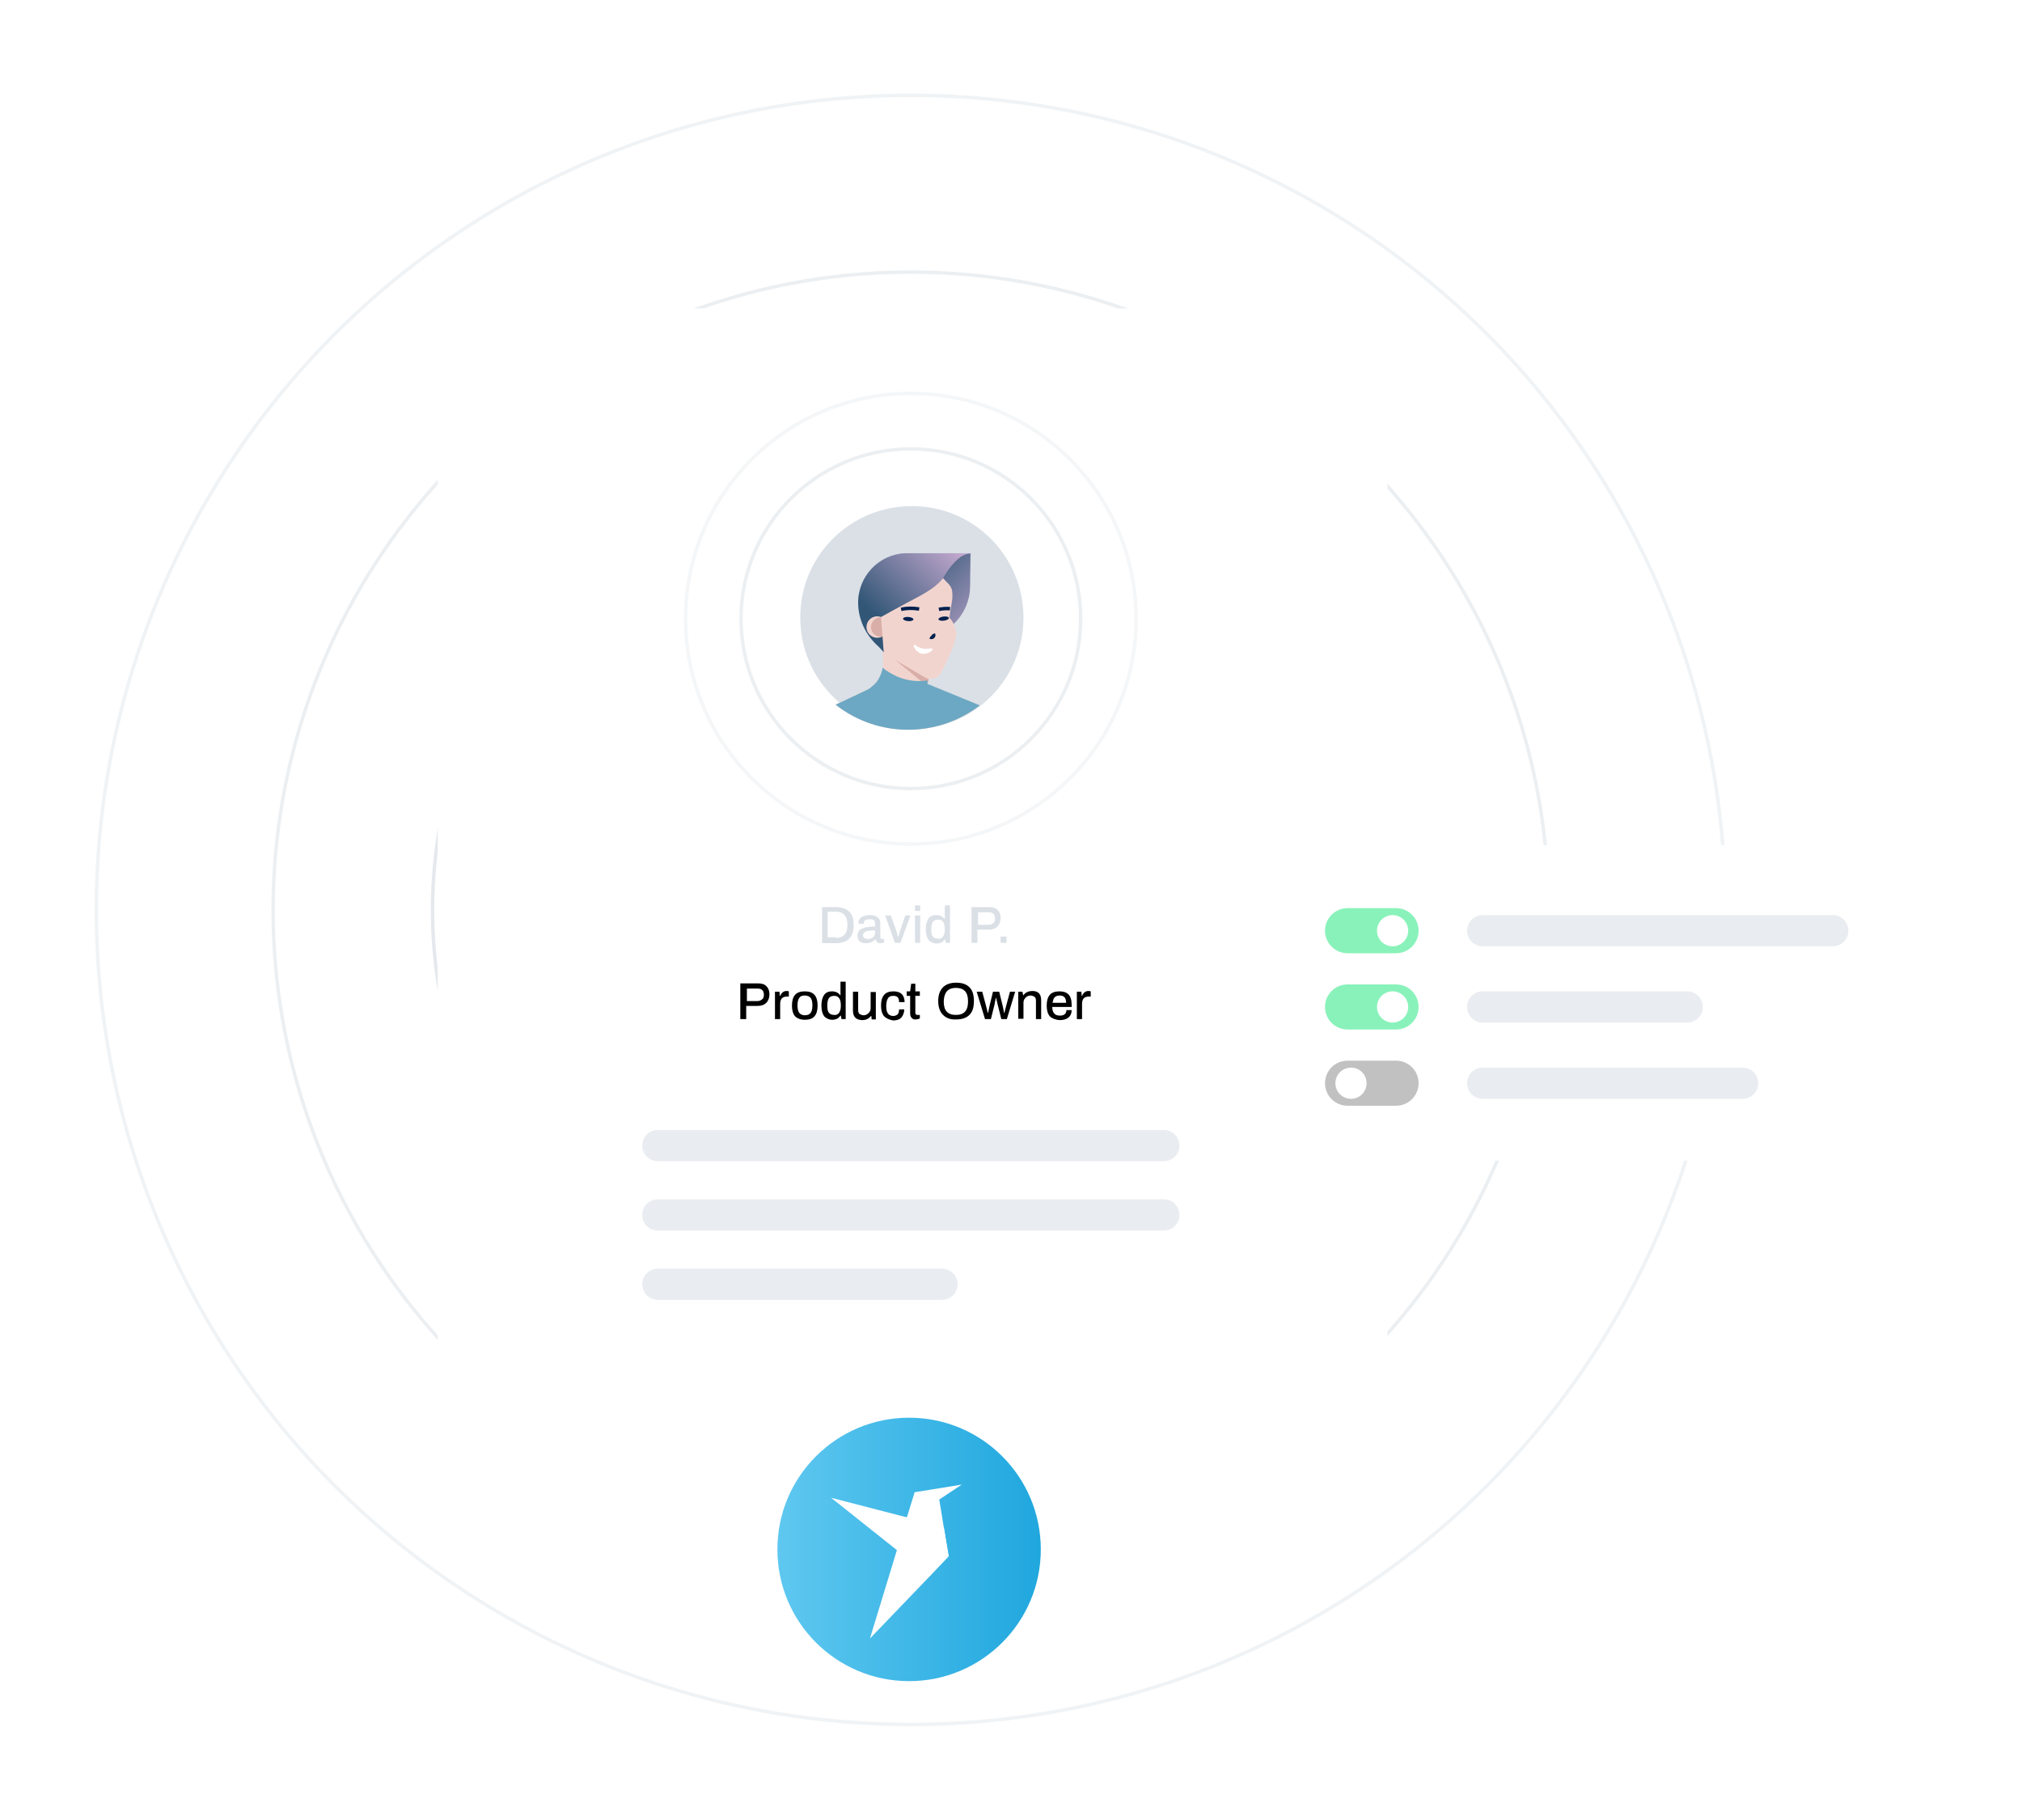 <?xml version="1.0" encoding="UTF-8"?> <!-- Generator: Adobe Illustrator 25.0.0, SVG Export Plug-In . SVG Version: 6.00 Build 0) --> <svg xmlns="http://www.w3.org/2000/svg" xmlns:xlink="http://www.w3.org/1999/xlink" version="1.1" id="Capa_1" x="0px" y="0px" viewBox="0 0 583.4 525" style="enable-background:new 0 0 583.4 525;" xml:space="preserve"> <style type="text/css"> .st0{opacity:0.7;} .st1{fill:none;} .st2{fill:none;stroke:#DAE0E6;} .st3{opacity:0.5;} .st4{opacity:0.4;} .st5{fill:#DAE0E6;} .st6{fill:#FFFFFF;} .st7{fill:url(#Elipse_19-2_1_);} .st8{opacity:0.3;} .st9{enable-background:new ;} .st10{opacity:0.6;fill:#DAE0E6;enable-background:new ;} .st11{opacity:0.7;fill:#A7A7A7;enable-background:new ;} .st12{opacity:0.7;fill:#58ED9D;enable-background:new ;} .st13{fill:#F2D4CF;} .st14{fill:#DAAEA8;} .st15{fill:url(#Trazado_104_1_);} .st16{fill:url(#Trazado_105_1_);} .st17{fill:none;stroke:#00214E;stroke-miterlimit:10;} .st18{fill:#02214E;stroke:#02214E;stroke-width:1;stroke-miterlimit:9.998;} .st19{fill:#00214E;} .st20{fill:#6CA8C3;} </style> <g id="ilu2" transform="translate(-229 -1683)"> <g id="Elipse_16" transform="translate(326 1780)" class="st0"> <circle class="st1" cx="165.8" cy="165.5" r="138.5"></circle> <circle class="st2" cx="165.8" cy="165.5" r="138"></circle> </g> <g id="Elipse_17" transform="translate(280 1734)" class="st3"> <circle class="st1" cx="211.8" cy="211.5" r="184.5"></circle> <circle class="st2" cx="211.8" cy="211.5" r="184"></circle> </g> <g id="Elipse_15" transform="translate(229 1683)" class="st4"> <circle class="st1" cx="262.8" cy="262.5" r="235.5"></circle> <circle class="st2" cx="262.8" cy="262.5" r="235"></circle> </g> <circle id="Elipse_18" class="st5" cx="491.8" cy="1945.5" r="84.5"></circle> <g transform="matrix(1, 0, 0, 1, 229, 1683)"> <g id="Rectángulo_13-2"> <image style="overflow:visible;opacity:0.75;" width="335" height="417" transform="matrix(1 0 0 1 102 64)"> </image> <g> <path class="st6" d="M141.3,89h244c8.3,0,15,6.7,15,15v327c0,8.3-6.7,15-15,15h-244c-8.3,0-15-6.7-15-15V104 C126.3,95.7,133,89,141.3,89z"></path> </g> </g> </g> <g transform="matrix(1, 0, 0, 1, 229, 1683)"> <linearGradient id="Elipse_19-2_1_" gradientUnits="userSpaceOnUse" x1="-663.957" y1="801.689" x2="-664.957" y2="801.689" gradientTransform="matrix(76 0 0 -76 50761.055 61375.363)"> <stop offset="0" style="stop-color:#20A7DE"></stop> <stop offset="1" style="stop-color:#5FC8F0"></stop> </linearGradient> <circle id="Elipse_19-2" class="st7" cx="262.3" cy="447" r="38"></circle> </g> <path id="Trazado_3" class="st6" d="M492.9,2113.5l-3.7,12l-2.7,8.9l-6.5,21.3l17.2-17.9l5.5-5.8l-1.4-8.4l-1.3-8l6.5-4.3 L492.9,2113.5z"></path> <path id="Trazado_4" class="st6" d="M468.8,2115.1l28.4,22.6l5.5-5.8l-1.4-8.4L468.8,2115.1z"></path> <g id="Elipse_12" transform="translate(415 1785)" class="st3"> <circle class="st1" cx="76.8" cy="76.5" r="49.5"></circle> <circle class="st2" cx="76.8" cy="76.5" r="49"></circle> </g> <g id="Elipse_20" transform="translate(399 1769)" class="st8"> <circle class="st1" cx="92.8" cy="92.5" r="65.5"></circle> <circle class="st2" cx="92.8" cy="92.5" r="65"></circle> </g> <g class="st9"> <path class="st5" d="M466.2,1944.7h4c1.6,0,2.9,0.4,3.8,1.3c0.9,0.8,1.3,2.1,1.3,3.9c0,1.7-0.4,3-1.3,3.9 c-0.9,0.9-2.1,1.3-3.8,1.3h-4V1944.7z M470.1,1953.6c1.1,0,1.9-0.3,2.5-0.9c0.6-0.6,0.9-1.5,0.9-2.8v-0.2c0-1.3-0.3-2.2-0.9-2.8 c-0.6-0.6-1.4-0.9-2.5-0.9h-2.3v7.4H470.1z"></path> <path class="st5" d="M477.2,1954.7c-0.5-0.3-0.8-0.9-0.8-1.7c0-1,0.4-1.7,1.3-2.1c0.9-0.4,2.1-0.6,3.8-0.6v-0.8 c0-0.4-0.1-0.8-0.3-1c-0.2-0.2-0.6-0.3-1.3-0.3c-0.6,0-1,0.1-1.3,0.3c-0.2,0.2-0.4,0.5-0.4,0.8v0.2h-1.5c0-0.1,0-0.2,0-0.3 c0-0.7,0.3-1.2,0.9-1.6s1.4-0.6,2.3-0.6c1,0,1.8,0.2,2.3,0.6c0.5,0.4,0.8,1,0.8,1.8v4c0,0.2,0.1,0.3,0.2,0.4 c0.1,0.1,0.2,0.1,0.4,0.1h0.5v1c-0.3,0.1-0.6,0.2-1.1,0.2c-0.4,0-0.7-0.1-0.9-0.3c-0.2-0.2-0.4-0.5-0.5-0.8h-0.1 c-0.3,0.4-0.6,0.6-1.1,0.8s-0.9,0.3-1.5,0.3C478.3,1955.2,477.7,1955,477.2,1954.7z M480.9,1953.4c0.4-0.4,0.6-0.8,0.6-1.5v-0.5 c-1.1,0-2,0.1-2.6,0.3c-0.6,0.2-0.9,0.6-0.9,1.1c0,0.4,0.1,0.6,0.4,0.8c0.2,0.2,0.6,0.3,1.1,0.3 C480,1953.9,480.5,1953.7,480.9,1953.4z"></path> <path class="st5" d="M484.4,1947.1h1.6l1.4,3.8c0.2,0.5,0.4,1.3,0.7,2.4h0.1c0.3-1.1,0.5-1.9,0.7-2.4l1.3-3.8h1.5l-2.9,7.9h-1.6 L484.4,1947.1z"></path> <path class="st5" d="M493,1944.2h1.5v1.6H493V1944.2z M493,1947.1h1.5v7.9H493V1947.1z"></path> <path class="st5" d="M496.9,1954.2c-0.5-0.7-0.8-1.7-0.8-3.1c0-1.4,0.3-2.4,0.8-3.1c0.5-0.7,1.3-1,2.2-1c1.1,0,1.9,0.4,2.4,1.1 h0.1v-3.9h1.5v10.8h-1.2l-0.2-1h-0.1c-0.3,0.4-0.6,0.7-1,0.9c-0.4,0.2-0.9,0.3-1.4,0.3C498.2,1955.2,497.5,1954.8,496.9,1954.2z M501.1,1953.2c0.3-0.5,0.5-1.1,0.5-2v-0.1c0-1.9-0.6-2.8-1.9-2.8c-0.7,0-1.2,0.2-1.5,0.6c-0.3,0.4-0.5,1.1-0.5,2.1v0.1 c0,1,0.1,1.7,0.5,2.1c0.3,0.4,0.8,0.6,1.5,0.6C500.3,1953.9,500.8,1953.6,501.1,1953.2z"></path> <path class="st5" d="M509.5,1944.7h5c1.1,0,1.9,0.3,2.4,0.9c0.6,0.6,0.8,1.4,0.8,2.3s-0.3,1.8-0.9,2.4s-1.4,0.9-2.5,0.9h-3.3v3.8 h-1.7V1944.7z M514.3,1949.8c0.5,0,0.9-0.2,1.3-0.5s0.5-0.8,0.5-1.3s-0.1-1-0.4-1.3c-0.3-0.3-0.7-0.5-1.3-0.5h-3.2v3.6H514.3z"></path> <path class="st5" d="M517.7,1953.2h1.7v1.8h-1.7V1953.2z"></path> </g> <g class="st9"> <path d="M442.8,1966.7h5c1.1,0,1.9,0.3,2.4,0.9c0.6,0.6,0.8,1.4,0.8,2.3s-0.3,1.8-0.9,2.4s-1.4,0.9-2.5,0.9h-3.3v3.8h-1.7V1966.7z M447.6,1971.8c0.5,0,0.9-0.2,1.3-0.5s0.5-0.8,0.5-1.3s-0.1-1-0.4-1.3c-0.3-0.3-0.7-0.5-1.3-0.5h-3.2v3.6H447.6z"></path> <path d="M452.7,1969.1h1.2l0.1,1.2h0.1c0.4-0.9,1-1.4,1.8-1.4c0.3,0,0.5,0,0.7,0.1v1.5h-0.6c-0.6,0-1.1,0.2-1.4,0.5 s-0.5,0.9-0.5,1.6v4.4h-1.5V1969.1z"></path> <path d="M458.4,1976.2c-0.6-0.7-0.9-1.7-0.9-3.1c0-1.4,0.3-2.4,0.9-3.1s1.6-1,2.8-1s2.2,0.3,2.8,1c0.6,0.7,0.9,1.7,0.9,3.1 c0,1.4-0.3,2.4-0.9,3.1c-0.6,0.7-1.6,1-2.8,1S459,1976.8,458.4,1976.2z M462.9,1975.2c0.3-0.4,0.5-1.1,0.5-2.1v-0.1 c0-1-0.2-1.7-0.5-2.1c-0.3-0.4-0.9-0.7-1.7-0.7c-0.8,0-1.3,0.2-1.6,0.7c-0.3,0.4-0.5,1.1-0.5,2.1v0.1c0,1,0.2,1.7,0.5,2.1 c0.3,0.4,0.9,0.7,1.6,0.7C462,1975.9,462.5,1975.7,462.9,1975.2z"></path> <path d="M466.8,1976.2c-0.5-0.7-0.8-1.7-0.8-3.1c0-1.4,0.3-2.4,0.8-3.1c0.5-0.7,1.3-1,2.2-1c1.1,0,1.9,0.4,2.4,1.1h0.1v-3.9h1.5 v10.8h-1.2l-0.2-1h-0.1c-0.3,0.4-0.6,0.7-1,0.9c-0.4,0.2-0.9,0.3-1.4,0.3C468.2,1977.2,467.4,1976.8,466.8,1976.2z M471.1,1975.2 c0.3-0.5,0.5-1.1,0.5-2v-0.1c0-1.9-0.6-2.8-1.9-2.8c-0.7,0-1.2,0.2-1.5,0.6c-0.3,0.4-0.5,1.1-0.5,2.1v0.1c0,1,0.1,1.7,0.5,2.1 c0.3,0.4,0.8,0.6,1.5,0.6C470.3,1975.9,470.8,1975.6,471.1,1975.2z"></path> <path d="M475.1,1974.5v-5.4h1.5v5.2c0,0.6,0.1,1,0.4,1.2c0.3,0.2,0.7,0.4,1.2,0.4c0.3,0,0.7-0.1,1-0.3c0.3-0.2,0.5-0.4,0.7-0.7 c0.2-0.3,0.3-0.7,0.3-1.1v-4.6h1.5v7.9h-1.2l-0.1-1h-0.1c-0.3,0.4-0.7,0.7-1.1,0.9s-0.9,0.3-1.5,0.3 C475.9,1977.2,475.1,1976.3,475.1,1974.5z"></path> <path d="M484.1,1976.2c-0.6-0.7-0.9-1.7-0.9-3.1s0.3-2.4,0.9-3.1c0.6-0.7,1.5-1,2.7-1c1.1,0,1.9,0.3,2.4,0.8 c0.5,0.5,0.8,1.3,0.8,2.3h-1.6c0-0.6-0.1-1.1-0.4-1.4c-0.3-0.3-0.7-0.4-1.3-0.4c-0.7,0-1.2,0.2-1.5,0.7s-0.5,1.2-0.5,2.2v0.1 c0,1,0.2,1.7,0.5,2.1c0.3,0.4,0.8,0.7,1.5,0.7c0.6,0,1-0.2,1.3-0.5c0.3-0.3,0.4-0.8,0.4-1.4h1.5c0,0.9-0.3,1.7-0.8,2.3 c-0.5,0.6-1.3,0.9-2.4,0.9C485.6,1977.2,484.7,1976.8,484.1,1976.2z"></path> <path d="M492,1976.6c-0.3-0.3-0.4-0.8-0.4-1.3v-5h-1v-1.3h1l0.3-2.2h1.2v2.2h1.3v1.3h-1.3v4.8c0,0.5,0.2,0.7,0.6,0.7h0.7v1 c-0.1,0.1-0.3,0.1-0.5,0.2c-0.2,0-0.4,0.1-0.6,0.1C492.8,1977.2,492.3,1977,492,1976.6z"></path> <path d="M501.1,1975.8c-0.9-0.9-1.4-2.2-1.4-4c0-1.8,0.5-3.1,1.4-4c0.9-0.9,2.2-1.3,3.8-1.3c1.6,0,2.9,0.4,3.8,1.3 c0.9,0.9,1.3,2.2,1.3,4c0,1.8-0.4,3.1-1.3,4c-0.9,0.9-2.2,1.3-3.8,1.3C503.2,1977.2,502,1976.7,501.1,1975.8z M508.3,1972v-0.2 c0-2.6-1.2-3.8-3.5-3.8c-2.3,0-3.4,1.3-3.5,3.8v0.2c0,2.5,1.1,3.8,3.5,3.8C507.2,1975.8,508.3,1974.5,508.3,1972z"></path> <path d="M510.8,1969.1h1.6l1.1,4.1l0.5,2h0.1l0.4-2l1-4.1h1.8l1,4.1c0.1,0.3,0.2,1,0.4,2h0.1c0.2-0.9,0.4-1.6,0.5-2l1.1-4.1h1.5 l-2.4,7.9h-1.6l-1.1-4.4l-0.4-1.7h-0.1c-0.1,0.8-0.3,1.3-0.3,1.7l-1.1,4.4h-1.7L510.8,1969.1z"></path> <path d="M522.8,1969.1h1.2l0.2,1h0.1c0.3-0.4,0.6-0.7,1.1-0.9c0.4-0.2,0.9-0.3,1.5-0.3c1.7,0,2.5,0.9,2.5,2.7v5.4h-1.5v-5.2 c0-0.6-0.1-1-0.4-1.2c-0.3-0.2-0.7-0.4-1.2-0.4c-0.3,0-0.7,0.1-1,0.3s-0.5,0.4-0.7,0.7c-0.2,0.3-0.3,0.7-0.3,1.1v4.6h-1.5V1969.1z "></path> <path d="M531.9,1976.2c-0.6-0.7-0.9-1.7-0.9-3.1s0.3-2.4,0.9-3.1c0.6-0.7,1.6-1,2.8-1c1.2,0,2,0.3,2.6,0.9c0.6,0.6,0.9,1.6,0.9,3 v0.6h-5.6c0,0.8,0.2,1.5,0.6,1.9c0.3,0.4,0.9,0.6,1.6,0.6c0.6,0,1-0.1,1.4-0.4c0.3-0.3,0.5-0.7,0.5-1.2h1.5c0,0.9-0.3,1.7-1,2.2 c-0.6,0.5-1.5,0.7-2.5,0.7C533.5,1977.2,532.5,1976.8,531.9,1976.2z M536.6,1972.3c0-1.4-0.6-2.1-1.8-2.1c-0.7,0-1.2,0.2-1.5,0.5 c-0.3,0.3-0.5,0.9-0.6,1.6H536.6z"></path> <path d="M539.8,1969.1h1.2l0.1,1.2h0.1c0.4-0.9,1-1.4,1.8-1.4c0.3,0,0.5,0,0.7,0.1v1.5h-0.6c-0.6,0-1.1,0.2-1.4,0.5 c-0.3,0.3-0.5,0.9-0.5,1.6v4.4h-1.5V1969.1z"></path> </g> <path id="Rectángulo_14" class="st10" d="M418.8,2009h146c2.5,0,4.5,2,4.5,4.5l0,0c0,2.5-2,4.5-4.5,4.5h-146c-2.5,0-4.5-2-4.5-4.5 l0,0C414.3,2011,416.3,2009,418.8,2009z"></path> <path id="Rectángulo_15" class="st10" d="M418.8,2029h146c2.5,0,4.5,2,4.5,4.5l0,0c0,2.5-2,4.5-4.5,4.5h-146c-2.5,0-4.5-2-4.5-4.5 l0,0C414.3,2031,416.3,2029,418.8,2029z"></path> <path id="Rectángulo_16" class="st10" d="M418.8,2049h82c2.5,0,4.5,2,4.5,4.5l0,0c0,2.5-2,4.5-4.5,4.5h-82c-2.5,0-4.5-2-4.5-4.5 l0,0C414.3,2051,416.3,2049,418.8,2049z"></path> <g transform="matrix(1, 0, 0, 1, 229, 1683)"> <image style="overflow:visible;opacity:0.75;" width="251" height="152" transform="matrix(1 0 0 1 342 218)"> </image> <g> <g> <path id="Rectángulo_7-2_12_" class="st6" d="M542.7,334.8h-162c-7.7,0-14-6.3-14-14v-63c0-7.7,6.3-14,14-14h162 c7.7,0,14,6.3,14,14v63C556.7,328.5,550.4,334.8,542.7,334.8z"></path> </g> </g> </g> <path id="Trazado_2" class="st6" d="M601.4,2039.4c-1.5,1.1-3.7,0.8-4.8-0.7c-0.5-0.6-0.7-1.3-0.7-2.1l0-45.9 c0-2.5,3.3,0.7,5.6,1.8l32.2,16.4c2.3,1.2,2,2.2,0,3.7L601.4,2039.4z"></path> <path id="Rectángulo_23" class="st10" d="M656.8,1947h101c2.5,0,4.5,2,4.5,4.5l0,0c0,2.5-2,4.5-4.5,4.5h-101c-2.5,0-4.5-2-4.5-4.5 l0,0C652.3,1949,654.3,1947,656.8,1947z"></path> <path id="Rectángulo_22" class="st10" d="M656.8,1969h59c2.5,0,4.5,2,4.5,4.5l0,0c0,2.5-2,4.5-4.5,4.5h-59c-2.5,0-4.5-2-4.5-4.5 l0,0C652.3,1971,654.3,1969,656.8,1969z"></path> <path id="Rectángulo_38" class="st10" d="M656.8,1991h75c2.5,0,4.5,2,4.5,4.5l0,0c0,2.5-2,4.5-4.5,4.5h-75c-2.5,0-4.5-2-4.5-4.5 l0,0C652.3,1993,654.3,1991,656.8,1991z"></path> <path id="Rectángulo_24" class="st11" d="M617.8,1989h14c3.6,0,6.5,2.9,6.5,6.5l0,0c0,3.6-2.9,6.5-6.5,6.5h-14 c-3.6,0-6.5-2.9-6.5-6.5l0,0C611.3,1991.9,614.2,1989,617.8,1989z"></path> <path id="Rectángulo_39" class="st12" d="M617.8,1967h14c3.6,0,6.5,2.9,6.5,6.5l0,0c0,3.6-2.9,6.5-6.5,6.5h-14 c-3.6,0-6.5-2.9-6.5-6.5l0,0C611.3,1969.9,614.2,1967,617.8,1967z"></path> <path id="Rectángulo_40" class="st12" d="M617.8,1945h14c3.6,0,6.5,2.9,6.5,6.5l0,0c0,3.6-2.9,6.5-6.5,6.5h-14 c-3.6,0-6.5-2.9-6.5-6.5l0,0C611.3,1947.9,614.2,1945,617.8,1945z"></path> <path id="Trazado_101" class="st5" d="M492.1,1829c17.8,0,32.2,14.4,32.2,32.2c0,17.8-14.4,32.2-32.2,32.2 c-17.8,0-32.2-14.4-32.2-32.2c0,0,0,0,0,0C459.8,1843.4,474.3,1829,492.1,1829z"></path> <path id="Trazado_102" class="st13" d="M511.7,1886.5c-12.3,9.4-29.4,9.4-41.6-0.2l8.9-4.2c0.4-0.2,0.8-0.4,1.2-0.7 c0.1-0.1,0.2-0.2,0.3-0.3c1-0.7,1.8-1.7,2.3-2.8c0.4-0.8,0.7-1.7,0.9-2.7c0.1-0.6,0.1-1.2,0.1-1.8c0-1.1-0.1-2.1-0.1-3.2 c0-0.6,0-1.2,0-1.7l0.4,0.2l1,0.5l0.4,0.1l5.1,0.9l5.7,1l0.2,5.9l0.1,1.9l0,0.9v0.1l2.2,0.9L511.7,1886.5z"></path> <path id="Trazado_103" class="st14" d="M496.8,1880c-0.6,0.1-1.3,0-1.8-0.3l-11-9c0-0.4,0,0,0-0.4c0-0.6,0-1.2,0-1.7l0.4,0.2l1,0.5 l0.4,0.1l5.1,0.9l5.7,1l0.2,5.9l0.1,1.9L496.8,1880L496.8,1880L496.8,1880z"></path> <linearGradient id="Trazado_104_1_" gradientUnits="userSpaceOnUse" x1="-433.023" y1="2483.155" x2="-432.145" y2="2483.984" gradientTransform="matrix(32.541 0 0 -28.63 14574.071 72955.203)"> <stop offset="0" style="stop-color:#315676"></stop> <stop offset="1" style="stop-color:#E1B9E0"></stop> </linearGradient> <path id="Trazado_104" class="st15" d="M509.1,1842.6L509.1,1842.6l-0.6,10.7c-0.3,5.7-3.9,10.6-9.2,12.6l0,0l-15.3,5.3 c-0.7-0.8-1.4-1.6-2.2-2.3c-3.2-3.1-5.1-7.3-5.2-11.7l0,0c-0.2-7.8,5.9-14.3,13.6-14.6h0.4L509.1,1842.6z"></path> <linearGradient id="Trazado_105_1_" gradientUnits="userSpaceOnUse" x1="-421.975" y1="2483.677" x2="-421.062" y2="2481.624" gradientTransform="matrix(9.771 0 0 -23.311 4623.721 59732.188)"> <stop offset="0" style="stop-color:#315676"></stop> <stop offset="1" style="stop-color:#E1B9E0"></stop> </linearGradient> <path id="Trazado_105" class="st16" d="M509,1842.7l-0.1,9.6c-0.1,6.1-3.9,11.6-9.7,13.7l0,0v-12.6 C499.3,1853.4,503.8,1842.7,509,1842.7z"></path> <circle id="Elipse_42" class="st13" cx="482.1" cy="1863.9" r="3.1"></circle> <circle id="Elipse_43" class="st14" cx="483.1" cy="1863.9" r="2.8"></circle> <path id="Trazado_106" class="st13" d="M483.2,1861l0.8,10.5l12.2,7.1c1.8,0.7,3.7-0.1,4.5-1.8c1.8-3.6,4.6-9.3,4.2-11.4 c-0.6-3.1-2-4.2-2-4.2l0.6-3.7c0.3-1.4,0.4-2.8,0.2-4.2c-0.4-1.6-1.6-2.3-2.6-3.5c-2.6,3.3-6.9,5.2-10.6,7.2 C488.6,1858,483.2,1861,483.2,1861z"></path> <path id="Trazado_107" class="st17" d="M489,1858.8c1.7-0.4,3.4-0.4,5.2-0.1"></path> <path id="Trazado_108" class="st17" d="M499.9,1858.8c1-0.2,2.1-0.3,3.2-0.2"></path> <path id="Trazado_109" class="st18" d="M497.4,1866.8c0.3,0.2,0.7,0.1,0.9-0.2c0.2-0.2,0.1-0.5,0-0.7"></path> <ellipse id="Elipse_44" transform="matrix(7.376043e-02 -0.997 0.997 7.376043e-02 -1401.023 2214.416)" class="st19" cx="491.6" cy="1861.4" rx="0.6" ry="1.5"></ellipse> <ellipse id="Elipse_45" transform="matrix(0.992 -0.127 0.127 0.992 -232.306 78.711)" class="st19" cx="501.2" cy="1861.3" rx="1.5" ry="0.6"></ellipse> <path id="Trazado_110" class="st20" d="M511.7,1886.5c-12.3,9.4-29.4,9.4-41.6-0.2l8.9-4.2c0.4-0.2,0.8-0.4,1.2-0.7 c0.1-0.1,0.2-0.2,0.3-0.3c1-0.7,1.8-1.7,2.3-2.8c0.4-0.8,0.7-1.7,0.9-2.7c0.1,0.1,0.3,0.2,0.4,0.4c1.1,0.8,2.3,1.5,3.6,2.1 c0.6,0.3,1.3,0.5,1.9,0.7c2,0.6,4,0.8,6.1,0.6c0.3,0,0.6-0.1,0.9-0.1l0,0.9v0.1l2.2,0.9L511.7,1886.5z"></path> <path id="Trazado_111" class="st6" d="M492.6,1869.2c0.1-0.2,0.3-0.2,0.5-0.1c0,0,0,0,0,0c0.6,0.5,1.3,0.8,2.1,1 c1.4,0.3,2.5-0.3,2.8,0.1c0.2,0.2,0,0.4-0.4,0.7c-0.8,0.6-1.8,0.8-2.7,0.7c-1.1-0.3-2-1.2-2.3-2.3 C492.6,1869.3,492.6,1869.2,492.6,1869.2z"></path> <path id="Trazado_112" class="st1" d="M492.1,1829c17.8,0,32.2,14.4,32.2,32.2c0,17.8-14.4,32.2-32.2,32.2 c-17.8,0-32.2-14.4-32.2-32.2c0,0,0,0,0,0C459.8,1843.4,474.3,1829,492.1,1829z"></path> <circle id="Elipse_49" class="st6" cx="618.8" cy="1995.5" r="4.5"></circle> <circle id="Elipse_50" class="st6" cx="630.8" cy="1973.5" r="4.5"></circle> <circle id="Elipse_51" class="st6" cx="630.8" cy="1951.5" r="4.5"></circle> </g> </svg> 